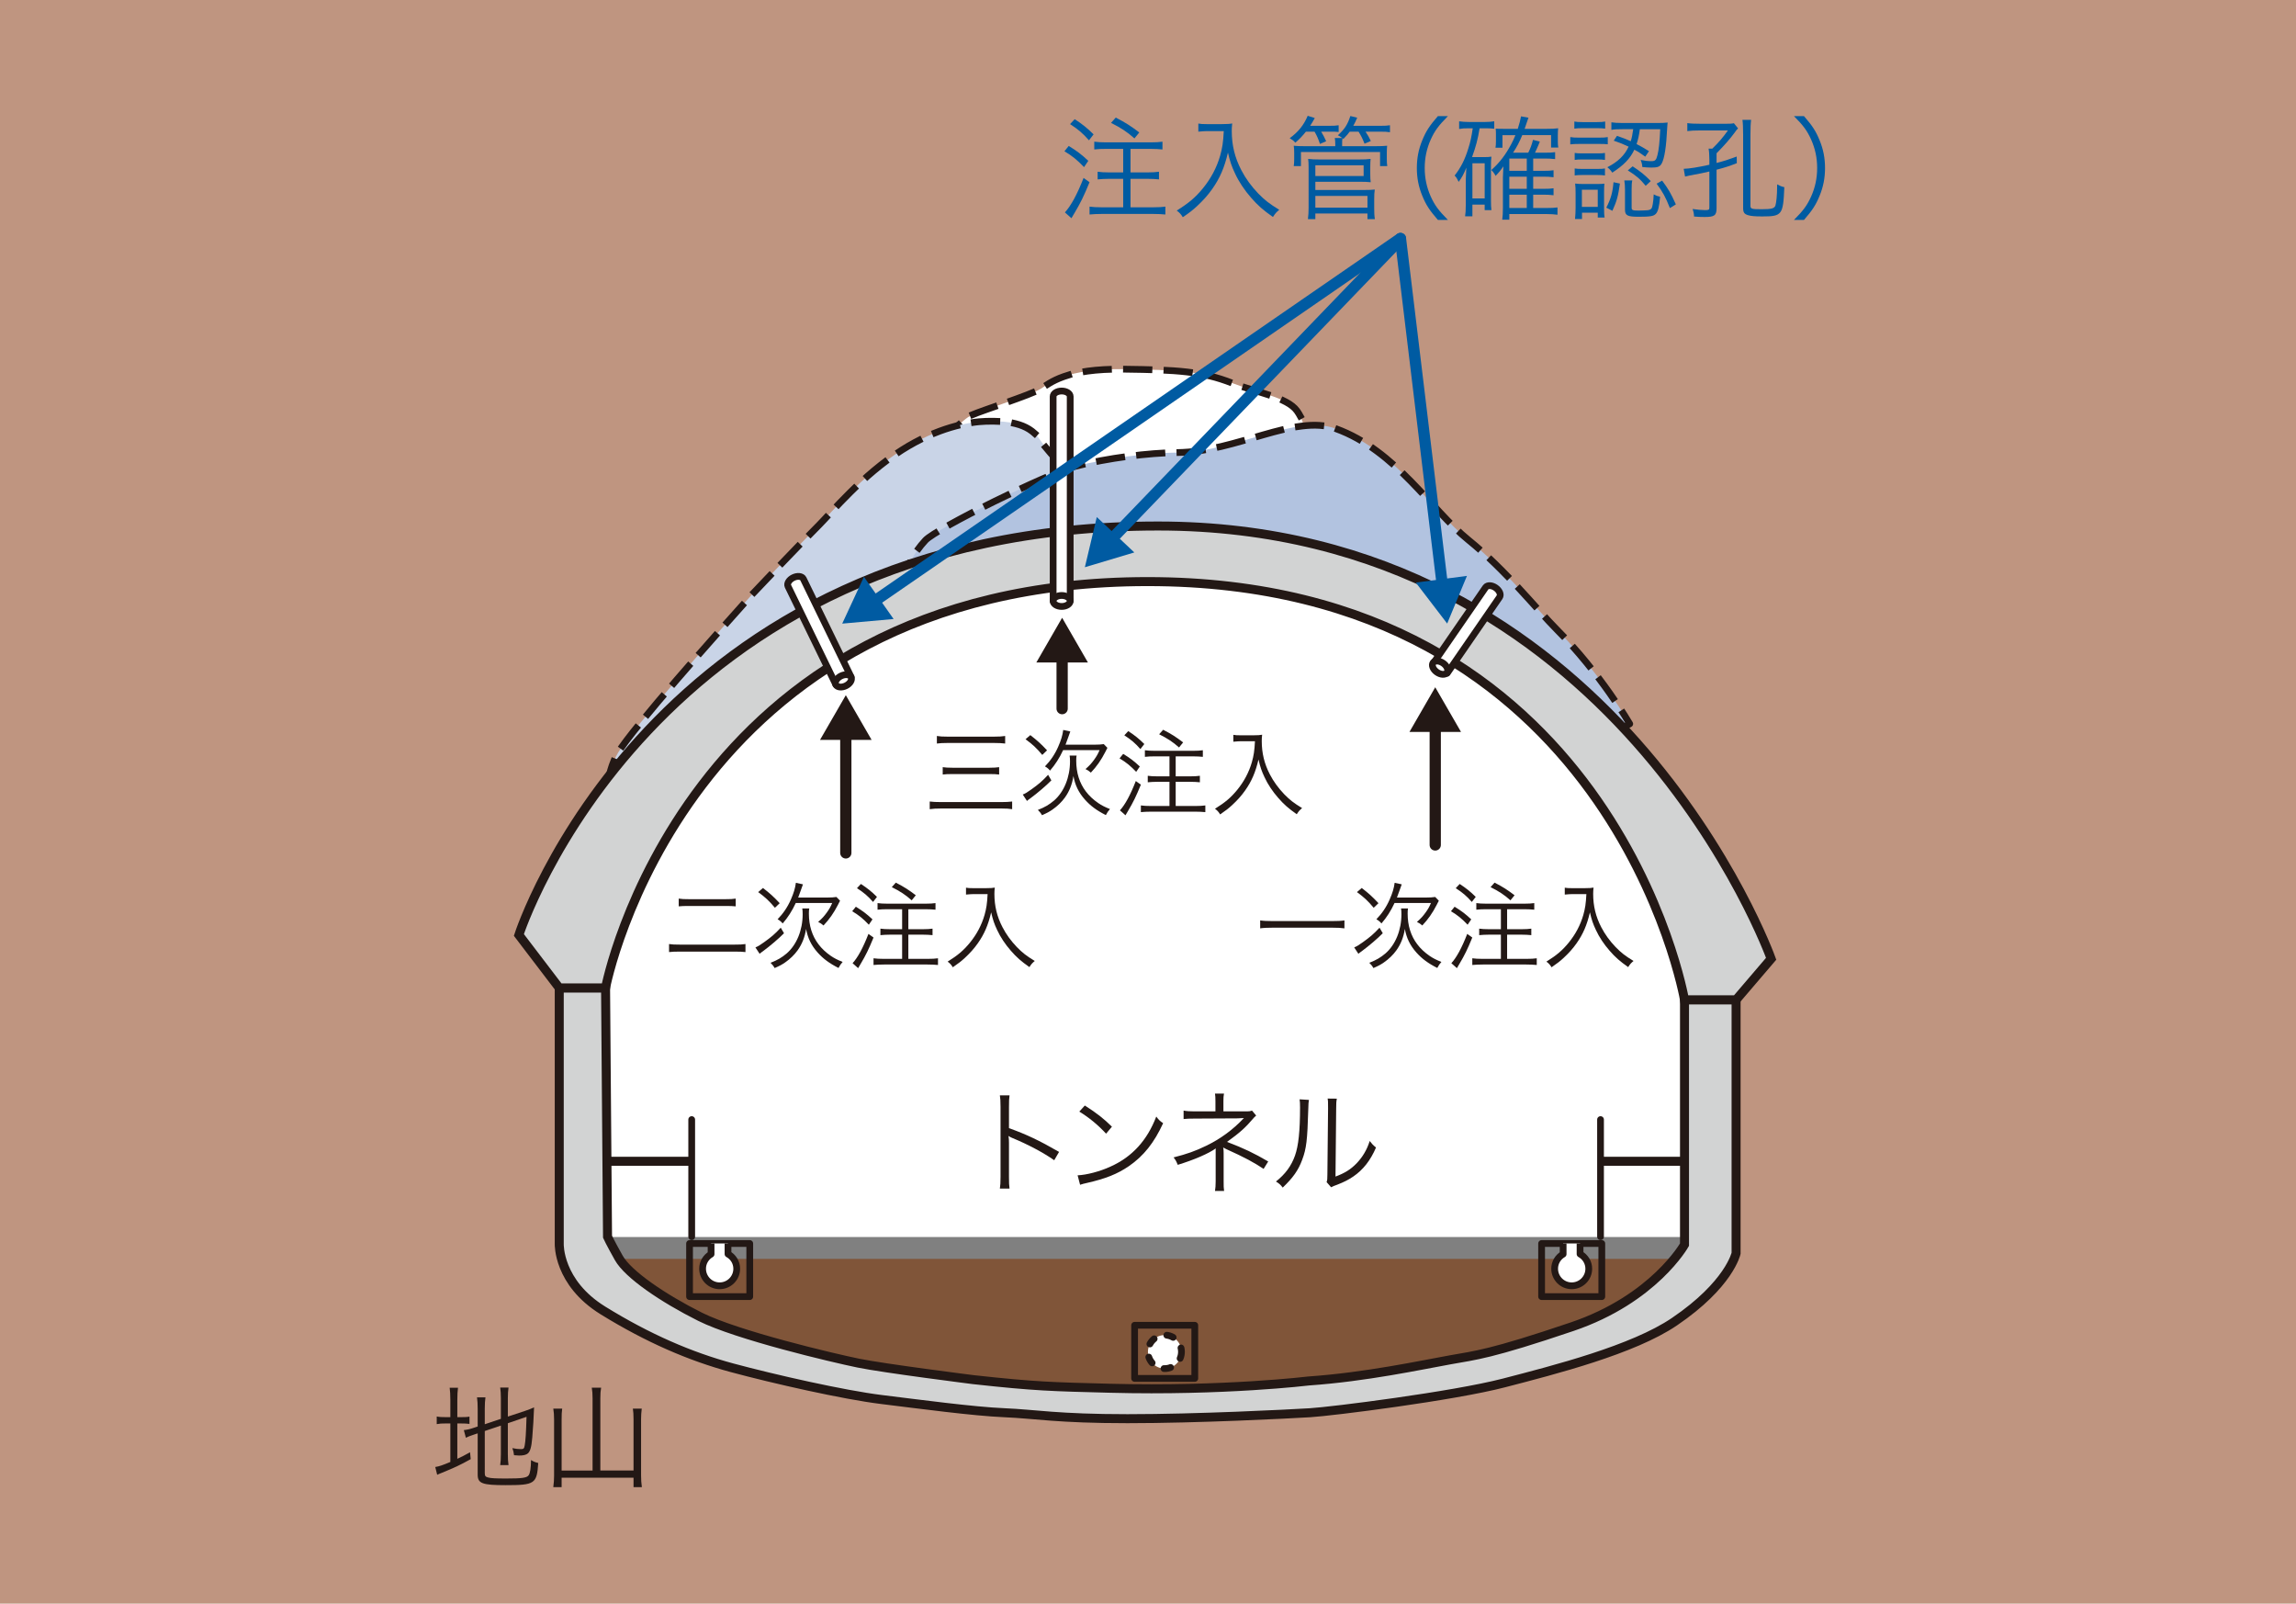 <?xml version="1.0" encoding="utf-8"?>
<!-- Generator: Adobe Illustrator 21.1.0, SVG Export Plug-In . SVG Version: 6.00 Build 0)  -->
<svg version="1.1" xmlns="http://www.w3.org/2000/svg" xmlns:xlink="http://www.w3.org/1999/xlink" x="0px" y="0px" width="570px"
	 height="398px" viewBox="0 0 570 398" style="enable-background:new 0 0 570 398;" xml:space="preserve">
<style type="text/css">
	.st0{clip-path:url(#SVGID_2_);}
	.st1{opacity:0.7;fill:#008CCF;}
	.st2{fill:#FFFFFF;}
	.st3{clip-path:url(#SVGID_4_);}
	.st4{opacity:0.7;fill:#E95377;}
	.st5{opacity:0.56;clip-path:url(#SVGID_6_);}
	.st6{fill:#454343;}
	.st7{clip-path:url(#SVGID_8_);}
	.st8{clip-path:url(#SVGID_10_);}
	.st9{clip-path:url(#SVGID_12_);}
	.st10{opacity:0.56;clip-path:url(#SVGID_14_);}
	.st11{clip-path:url(#SVGID_16_);}
	.st12{clip-path:url(#SVGID_18_);}
	.st13{clip-path:url(#SVGID_20_);}
	.st14{opacity:0.56;clip-path:url(#SVGID_22_);}
	.st15{clip-path:url(#SVGID_24_);}
	.st16{clip-path:url(#SVGID_26_);}
	.st17{clip-path:url(#SVGID_28_);}
	.st18{opacity:0.56;clip-path:url(#SVGID_30_);}
	.st19{clip-path:url(#SVGID_32_);}
	.st20{fill:#BF9580;}
	.st21{fill:#231815;}
	
		.st22{fill:#FFFFFF;stroke:#231815;stroke-width:1.397;stroke-linecap:square;stroke-linejoin:round;stroke-miterlimit:10;stroke-dasharray:4.655,3.724;}
	
		.st23{fill:#C9D4E7;stroke:#231815;stroke-width:1.397;stroke-linecap:square;stroke-linejoin:round;stroke-miterlimit:10;stroke-dasharray:4.655,3.724;}
	
		.st24{fill:#B2C3E0;stroke:#231815;stroke-width:1.397;stroke-linecap:square;stroke-linejoin:round;stroke-miterlimit:10;stroke-dasharray:4.655,3.724;}
	.st25{fill:#805539;}
	.st26{fill:#808080;}
	.st27{fill:#D2D3D3;stroke:#231815;stroke-width:1.862;stroke-miterlimit:10;}
	.st28{fill:none;stroke:#231815;stroke-width:1.397;stroke-linecap:round;stroke-linejoin:round;stroke-miterlimit:10;}
	.st29{fill:none;stroke:#231815;stroke-width:1.862;stroke-miterlimit:10;}
	.st30{fill:#FFFFFF;stroke:#231815;stroke-width:1.397;stroke-linejoin:round;stroke-miterlimit:10;}
	
		.st31{fill:#FFFFFF;stroke:#231815;stroke-width:1.397;stroke-linecap:round;stroke-linejoin:round;stroke-miterlimit:10;stroke-dasharray:1.397,2.793;}
	.st32{fill:#FFFFFF;stroke:#231815;stroke-width:1.397;stroke-linecap:round;stroke-linejoin:round;stroke-miterlimit:10;}
	.st33{fill:none;stroke:#231815;stroke-width:2.328;stroke-linecap:round;stroke-miterlimit:10;}
	.st34{fill:#005BA2;}
	.st35{fill:none;stroke:#005BA2;stroke-width:2.328;stroke-linecap:round;stroke-miterlimit:10;}
	.st36{clip-path:url(#SVGID_34_);}
	.st37{fill:#666666;}
	.st38{fill:none;stroke:#666666;stroke-miterlimit:10;}
	.st39{fill:#666666;stroke:#666666;stroke-width:0.714;stroke-miterlimit:10;}
	.st40{fill:#008945;}
	.st41{fill:#008F44;}
	.st42{fill:#008F44;stroke:#008F44;stroke-width:0.237;}
	.st43{fill:#FFFFFF;stroke:#008F44;stroke-width:0.237;}
	.st44{fill:#CCCCCC;}
	.st45{fill:#999999;}
	.st46{clip-path:url(#SVGID_36_);}
	.st47{clip-path:url(#SVGID_38_);}
	.st48{fill:#606060;}
	.st49{fill:none;stroke:#CCCCCC;stroke-miterlimit:10;}
	.st50{fill:none;stroke:#CCCCCC;stroke-width:3;stroke-miterlimit:10;}
	.st51{clip-path:url(#SVGID_40_);}
	.st52{clip-path:url(#SVGID_42_);}
	.st53{clip-path:url(#SVGID_44_);}
	.st54{clip-path:url(#SVGID_46_);}
	.st55{fill:#999999;stroke:#999999;stroke-miterlimit:10;}
	.st56{fill:none;stroke:#999999;}
	.st57{fill:none;stroke:#999999;stroke-miterlimit:10;}
	.st58{fill:#0F9142;}
	.st59{clip-path:url(#SVGID_60_);}
	.st60{clip-path:url(#SVGID_62_);}
	.st61{clip-path:url(#SVGID_64_);}
	.st62{clip-path:url(#SVGID_66_);}
	.st63{clip-path:url(#SVGID_68_);}
	.st64{clip-path:url(#SVGID_70_);}
	.st65{clip-path:url(#SVGID_72_);}
	.st66{clip-path:url(#SVGID_74_);}
	.st67{clip-path:url(#SVGID_76_);}
	.st68{clip-path:url(#SVGID_78_);}
	.st69{fill:#333333;}
	.st70{fill:#333333;stroke:#333333;stroke-width:0.279;stroke-miterlimit:10;}
	.st71{clip-path:url(#SVGID_80_);}
	.st72{clip-path:url(#SVGID_82_);}
	.st73{clip-path:url(#SVGID_84_);}
	.st74{clip-path:url(#SVGID_86_);}
	.st75{clip-path:url(#SVGID_88_);}
	.st76{clip-path:url(#SVGID_90_);}
	.st77{clip-path:url(#SVGID_92_);}
	.st78{fill:none;stroke:#999999;stroke-width:1.125;stroke-miterlimit:10;}
	.st79{fill:none;stroke:#999999;stroke-width:1.126;stroke-miterlimit:10;}
	.st80{fill:#DCDCDD;stroke:#231815;stroke-width:1.253;stroke-linecap:round;stroke-linejoin:round;stroke-miterlimit:10;}
	.st81{fill:#8BB0C3;}
	.st82{fill:#91491A;}
	.st83{fill:url(#SVGID_93_);stroke:#231815;stroke-width:1.253;stroke-linecap:round;stroke-linejoin:round;stroke-miterlimit:10;}
	.st84{fill:url(#SVGID_94_);stroke:#231815;stroke-width:1.253;stroke-linecap:round;stroke-linejoin:round;stroke-miterlimit:10;}
	.st85{fill:url(#SVGID_95_);stroke:#231815;stroke-width:1.253;stroke-linecap:round;stroke-linejoin:round;stroke-miterlimit:10;}
	.st86{fill:url(#SVGID_96_);stroke:#231815;stroke-width:1.253;stroke-linecap:round;stroke-linejoin:round;stroke-miterlimit:10;}
	.st87{fill:url(#SVGID_97_);stroke:#231815;stroke-width:1.253;stroke-linecap:round;stroke-linejoin:round;stroke-miterlimit:10;}
	.st88{fill:url(#SVGID_98_);stroke:#231815;stroke-width:1.253;stroke-linecap:round;stroke-linejoin:round;stroke-miterlimit:10;}
	.st89{fill:url(#SVGID_99_);stroke:#231815;stroke-width:1.253;stroke-linecap:round;stroke-linejoin:round;stroke-miterlimit:10;}
	
		.st90{fill:url(#SVGID_100_);stroke:#231815;stroke-width:1.253;stroke-linecap:round;stroke-linejoin:round;stroke-miterlimit:10;}
	
		.st91{fill:url(#SVGID_101_);stroke:#231815;stroke-width:1.253;stroke-linecap:round;stroke-linejoin:round;stroke-miterlimit:10;}
	
		.st92{fill:url(#SVGID_102_);stroke:#231815;stroke-width:1.253;stroke-linecap:round;stroke-linejoin:round;stroke-miterlimit:10;}
	
		.st93{fill:url(#SVGID_103_);stroke:#231815;stroke-width:1.253;stroke-linecap:round;stroke-linejoin:round;stroke-miterlimit:10;}
	
		.st94{fill:url(#SVGID_104_);stroke:#231815;stroke-width:1.253;stroke-linecap:round;stroke-linejoin:round;stroke-miterlimit:10;}
	.st95{fill:none;stroke:#DD3669;stroke-width:1.253;stroke-linecap:round;stroke-linejoin:round;stroke-miterlimit:10;}
	.st96{fill:#8C8C8D;stroke:#231815;stroke-width:1.253;stroke-linecap:round;stroke-linejoin:round;stroke-miterlimit:10;}
	
		.st97{fill:url(#SVGID_105_);stroke:#231815;stroke-width:1.253;stroke-linecap:round;stroke-linejoin:round;stroke-miterlimit:10;}
	
		.st98{fill:url(#SVGID_106_);stroke:#231815;stroke-width:1.253;stroke-linecap:round;stroke-linejoin:round;stroke-miterlimit:10;}
	
		.st99{fill:url(#SVGID_107_);stroke:#231815;stroke-width:1.253;stroke-linecap:round;stroke-linejoin:round;stroke-miterlimit:10;}
	
		.st100{fill:url(#SVGID_108_);stroke:#231815;stroke-width:1.253;stroke-linecap:round;stroke-linejoin:round;stroke-miterlimit:10;}
	.st101{fill:#D9D9D9;stroke:#231815;stroke-width:1.253;stroke-linecap:round;stroke-linejoin:round;stroke-miterlimit:10;}
	.st102{fill:#FFFFFF;stroke:#231815;stroke-width:0.627;stroke-linecap:round;stroke-linejoin:round;stroke-miterlimit:10;}
	.st103{fill:none;stroke:#231815;stroke-width:1.253;stroke-linecap:round;stroke-linejoin:round;stroke-miterlimit:10;}
	.st104{fill:#DCDCDD;stroke:#231815;stroke-width:1.253;stroke-linecap:round;stroke-miterlimit:10;}
	.st105{fill:#DCDCDD;stroke:#231815;stroke-width:1.53;stroke-linecap:round;stroke-linejoin:round;stroke-miterlimit:10;}
	
		.st106{fill:url(#SVGID_109_);stroke:#231815;stroke-width:1.53;stroke-linecap:round;stroke-linejoin:round;stroke-miterlimit:10;}
	
		.st107{fill:url(#SVGID_110_);stroke:#231815;stroke-width:1.53;stroke-linecap:round;stroke-linejoin:round;stroke-miterlimit:10;}
	
		.st108{fill:url(#SVGID_111_);stroke:#231815;stroke-width:1.53;stroke-linecap:round;stroke-linejoin:round;stroke-miterlimit:10;}
	
		.st109{fill:url(#SVGID_112_);stroke:#231815;stroke-width:1.53;stroke-linecap:round;stroke-linejoin:round;stroke-miterlimit:10;}
	
		.st110{fill:url(#SVGID_113_);stroke:#231815;stroke-width:1.53;stroke-linecap:round;stroke-linejoin:round;stroke-miterlimit:10;}
	
		.st111{fill:url(#SVGID_114_);stroke:#231815;stroke-width:1.53;stroke-linecap:round;stroke-linejoin:round;stroke-miterlimit:10;}
	
		.st112{fill:url(#SVGID_115_);stroke:#231815;stroke-width:1.53;stroke-linecap:round;stroke-linejoin:round;stroke-miterlimit:10;}
	
		.st113{fill:url(#SVGID_116_);stroke:#231815;stroke-width:1.53;stroke-linecap:round;stroke-linejoin:round;stroke-miterlimit:10;}
	
		.st114{fill:url(#SVGID_117_);stroke:#231815;stroke-width:1.53;stroke-linecap:round;stroke-linejoin:round;stroke-miterlimit:10;}
	
		.st115{fill:url(#SVGID_118_);stroke:#231815;stroke-width:1.53;stroke-linecap:round;stroke-linejoin:round;stroke-miterlimit:10;}
	
		.st116{fill:url(#SVGID_119_);stroke:#231815;stroke-width:1.53;stroke-linecap:round;stroke-linejoin:round;stroke-miterlimit:10;}
	
		.st117{fill:url(#SVGID_120_);stroke:#231815;stroke-width:1.53;stroke-linecap:round;stroke-linejoin:round;stroke-miterlimit:10;}
	.st118{fill:none;stroke:#DD3669;stroke-width:1.53;stroke-linecap:round;stroke-linejoin:round;stroke-miterlimit:10;}
	.st119{fill:#8C8C8D;stroke:#231815;stroke-width:1.53;stroke-linecap:round;stroke-linejoin:round;stroke-miterlimit:10;}
	
		.st120{fill:url(#SVGID_121_);stroke:#231815;stroke-width:1.53;stroke-linecap:round;stroke-linejoin:round;stroke-miterlimit:10;}
	
		.st121{fill:url(#SVGID_122_);stroke:#231815;stroke-width:1.53;stroke-linecap:round;stroke-linejoin:round;stroke-miterlimit:10;}
	
		.st122{fill:url(#SVGID_123_);stroke:#231815;stroke-width:1.53;stroke-linecap:round;stroke-linejoin:round;stroke-miterlimit:10;}
	
		.st123{fill:url(#SVGID_124_);stroke:#231815;stroke-width:1.53;stroke-linecap:round;stroke-linejoin:round;stroke-miterlimit:10;}
	.st124{fill:#D9D9D9;stroke:#231815;stroke-width:1.53;stroke-linecap:round;stroke-linejoin:round;stroke-miterlimit:10;}
	.st125{fill:#FFFFFF;stroke:#231815;stroke-width:0.765;stroke-linecap:round;stroke-linejoin:round;stroke-miterlimit:10;}
	.st126{fill:none;stroke:#231815;stroke-width:1.53;stroke-linecap:round;stroke-linejoin:round;stroke-miterlimit:10;}
	.st127{fill:#DCDCDD;stroke:#231815;stroke-width:1.53;stroke-linecap:round;stroke-miterlimit:10;}
	.st128{fill:#87BB47;}
	.st129{fill:#5B9A4D;}
	.st130{fill:url(#SVGID_125_);}
	.st131{fill:none;stroke:#0068AD;stroke-width:2.153;}
	.st132{fill:#0068AD;}
	.st133{fill:none;stroke:#DF5377;stroke-width:2.153;}
	.st134{fill:#DF5377;}
	.st135{fill:none;stroke:#231815;stroke-width:2.153;}
	.st136{fill:#231815;stroke:#231815;stroke-width:2.153;}
	.st137{fill:none;stroke:#EDA617;stroke-width:2.153;}
	.st138{fill:#6EB037;}
	.st139{fill:none;stroke:#0068AD;stroke-width:0.942;}
	.st140{fill:#DD7180;}
	.st141{fill:#848793;}
	.st142{fill:#DE8100;}
	.st143{fill:#C24A82;}
	.st144{fill:#0091C4;}
	.st145{fill:#5DA132;}
	.st146{fill:#E1709D;}
	.st147{fill:#E16D9B;}
	.st148{fill:#EAAAC6;}
	.st149{fill:none;stroke:#EDA617;stroke-width:1.884;}
	.st150{opacity:0.8;}
	.st151{fill:none;stroke:#EDA617;stroke-width:2.153;stroke-linecap:round;stroke-linejoin:round;}
	.st152{fill:none;stroke:#EDA617;stroke-width:2.153;stroke-linecap:round;stroke-linejoin:round;stroke-dasharray:0,5.23;}
	.st153{fill:none;stroke:#EDA617;stroke-width:2.153;stroke-linecap:round;stroke-linejoin:round;stroke-dasharray:0,4.886;}
	.st154{fill:none;stroke:#EDA617;stroke-width:2.153;stroke-linecap:round;stroke-linejoin:round;stroke-dasharray:0,4.852;}
	.st155{fill:#EDA617;}
	.st156{fill:none;stroke:#231815;stroke-width:2.691;}
	.st157{fill:none;stroke:#0068AD;stroke-width:2.691;}
	.st158{fill:none;stroke:#DF5377;stroke-width:2.691;}
	.st159{fill:#B3CAD6;}
	.st160{fill:none;stroke:#231815;stroke-width:0.323;stroke-linecap:round;stroke-linejoin:round;stroke-miterlimit:10;}
	.st161{fill:none;}
	.st162{fill:#699AC9;}
	.st163{fill:none;stroke:#231815;stroke-width:0.404;stroke-linecap:round;stroke-linejoin:round;}
	.st164{fill:none;stroke:#231815;stroke-width:0.269;stroke-linecap:round;stroke-linejoin:round;stroke-miterlimit:10;}
	.st165{fill:none;stroke:#040000;stroke-width:0.269;stroke-linecap:round;stroke-linejoin:round;stroke-miterlimit:10;}
	.st166{fill:#B3CAD6;stroke:#231815;stroke-width:0.269;stroke-miterlimit:10;}
	.st167{fill:none;stroke:#000000;stroke-width:0.269;stroke-linecap:round;stroke-linejoin:round;stroke-miterlimit:10;}
	.st168{fill:url(#SVGID_126_);}
	.st169{fill:none;stroke:#0068AD;stroke-width:2.607;}
	.st170{fill:none;stroke:#DF5377;stroke-width:2.607;}
	.st171{fill:none;stroke:#231815;stroke-width:2.607;}
	.st172{fill:#231815;stroke:#231815;stroke-width:2.607;}
	.st173{fill:none;stroke:#EDA617;stroke-width:2.607;}
	.st174{fill:none;stroke:#0068AD;stroke-width:1.14;}
	.st175{fill:none;stroke:#EDA617;stroke-width:2.281;}
	.st176{fill:none;stroke:#EDA617;stroke-width:2.607;stroke-linecap:round;stroke-linejoin:round;}
	.st177{fill:none;stroke:#EDA617;stroke-width:2.607;stroke-linecap:round;stroke-linejoin:round;stroke-dasharray:0,6.332;}
	.st178{fill:none;stroke:#EDA617;stroke-width:2.607;stroke-linecap:round;stroke-linejoin:round;stroke-dasharray:0,5.915;}
	.st179{fill:none;stroke:#EDA617;stroke-width:2.607;stroke-linecap:round;stroke-linejoin:round;stroke-dasharray:0,5.874;}
	.st180{fill:none;stroke:#231815;stroke-width:3.258;}
	.st181{fill:none;stroke:#0068AD;stroke-width:3.258;}
	.st182{fill:none;stroke:#DF5377;stroke-width:3.258;}
	.st183{fill:none;stroke:#231815;stroke-width:0.391;stroke-linecap:round;stroke-linejoin:round;stroke-miterlimit:10;}
	.st184{fill:none;stroke:#231815;stroke-width:0.489;stroke-linecap:round;stroke-linejoin:round;}
	.st185{fill:none;stroke:#231815;stroke-width:0.326;stroke-linecap:round;stroke-linejoin:round;stroke-miterlimit:10;}
	.st186{fill:none;stroke:#040000;stroke-width:0.326;stroke-linecap:round;stroke-linejoin:round;stroke-miterlimit:10;}
	.st187{fill:#B3CAD6;stroke:#231815;stroke-width:0.326;stroke-miterlimit:10;}
	.st188{fill:none;stroke:#000000;stroke-width:0.326;stroke-linecap:round;stroke-linejoin:round;stroke-miterlimit:10;}
	.st189{clip-path:url(#SVGID_128_);}
	.st190{clip-path:url(#SVGID_130_);}
	.st191{clip-path:url(#SVGID_132_);}
	.st192{clip-path:url(#SVGID_134_);}
	.st193{clip-path:url(#SVGID_136_);}
	.st194{clip-path:url(#SVGID_138_);}
	.st195{clip-path:url(#SVGID_140_);}
	.st196{clip-path:url(#SVGID_142_);}
	.st197{clip-path:url(#SVGID_144_);}
	.st198{clip-path:url(#SVGID_146_);}
	.st199{clip-path:url(#SVGID_148_);}
	.st200{clip-path:url(#SVGID_150_);}
	
		.st201{fill:#FFFFFF;stroke:#231815;stroke-width:1.676;stroke-linecap:square;stroke-linejoin:round;stroke-miterlimit:10;stroke-dasharray:5.586,4.469;}
	
		.st202{fill:#C9D4E7;stroke:#231815;stroke-width:1.676;stroke-linecap:square;stroke-linejoin:round;stroke-miterlimit:10;stroke-dasharray:5.586,4.469;}
	
		.st203{fill:#B2C3E0;stroke:#231815;stroke-width:1.676;stroke-linecap:square;stroke-linejoin:round;stroke-miterlimit:10;stroke-dasharray:5.586,4.469;}
	.st204{fill:#D2D3D3;stroke:#231815;stroke-width:2.235;stroke-miterlimit:10;}
	.st205{fill:none;stroke:#231815;stroke-width:1.676;stroke-linecap:round;stroke-linejoin:round;stroke-miterlimit:10;}
	.st206{fill:none;stroke:#231815;stroke-width:2.235;stroke-miterlimit:10;}
	.st207{fill:#FFFFFF;stroke:#231815;stroke-width:1.676;stroke-linejoin:round;stroke-miterlimit:10;}
	
		.st208{fill:#FFFFFF;stroke:#231815;stroke-width:1.676;stroke-linecap:round;stroke-linejoin:round;stroke-miterlimit:10;stroke-dasharray:1.676,3.352;}
	.st209{fill:#FFFFFF;stroke:#231815;stroke-width:1.676;stroke-linecap:round;stroke-linejoin:round;stroke-miterlimit:10;}
	.st210{fill:none;stroke:#231815;stroke-width:2.793;stroke-linecap:round;stroke-miterlimit:10;}
	.st211{fill:none;stroke:#005BA2;stroke-width:2.793;stroke-linecap:round;stroke-miterlimit:10;}
	.st212{display:none;}
	.st213{display:inline;}
	.st214{clip-path:url(#SVGID_156_);}
	.st215{display:inline;fill:url(#SVGID_163_);}
	.st216{fill:#008F44;stroke:#008F44;stroke-width:0.307;}
	.st217{fill:#FFFFFF;stroke:#008F44;stroke-width:0.307;}
	.st218{display:inline;fill:#666666;}
	.st219{display:inline;fill:#0F9142;}
	.st220{display:inline;fill:none;stroke:#000000;stroke-width:0.25;stroke-miterlimit:10;}
	.st221{display:inline;fill:none;stroke:#000000;stroke-width:0.462;stroke-miterlimit:10;}
</style>
<g id="レイヤー_1">
	<g>
		<rect class="st20" width="570" height="398.4"/>
		<g>
			<path class="st21" d="M111.802,347.526c0-1.313-0.056-2.291-0.167-3.102h2.067c-0.112,0.895-0.167,1.732-0.167,3.13v4.162h0.782
				c1.173,0,1.705-0.027,2.235-0.14v1.816c-0.699-0.084-1.285-0.112-2.263-0.112h-0.754v8.773c1.201-0.559,1.704-0.811,3.157-1.621
				l0.167,1.705c-2.71,1.509-4.051,2.123-7.208,3.408c-0.391,0.14-0.811,0.335-1.118,0.475l-0.475-1.928
				c1.006-0.167,1.732-0.419,3.744-1.257v-9.556h-1.034c-1.173,0-1.62,0.028-2.347,0.168v-1.899c0.643,0.14,1.201,0.167,2.347,0.167
				h1.034V347.526z M120.351,365.631c0,0.67,0.168,0.894,0.838,1.062c0.67,0.195,1.928,0.251,4.498,0.251
				c3.939,0,5.113-0.167,5.56-0.81c0.363-0.503,0.559-1.788,0.586-3.771c0.643,0.391,0.978,0.53,1.788,0.726
				c-0.335,5.169-0.838,5.504-8.102,5.504c-5.783,0-6.929-0.419-6.929-2.598V355.74l-0.615,0.195
				c-1.564,0.531-1.676,0.587-2.319,0.895l-0.503-1.9c0.782-0.083,1.537-0.251,2.431-0.559l1.006-0.335v-4.387
				c0-1.173-0.056-2.039-0.168-2.85h2.096c-0.112,0.838-0.168,1.648-0.168,2.766v3.912l3.996-1.342v-5.168
				c0-1.09-0.056-1.761-0.168-2.599h2.068c-0.112,0.811-0.168,1.62-0.168,2.626v4.582l4.303-1.425
				c0.866-0.279,1.453-0.53,2.207-0.866c-0.112,2.794-0.223,4.75-0.447,7.488c-0.196,2.486-0.559,3.659-1.285,4.079
				c-0.503,0.279-1.034,0.391-2.012,0.391c-0.251,0-0.587-0.027-1.229-0.084c-0.083-0.727-0.195-1.173-0.419-1.76
				c0.754,0.168,1.481,0.251,2.151,0.251c0.643,0,0.782-0.14,0.922-0.949c0.196-1.034,0.335-3.102,0.447-7.068l-4.638,1.592v7.711
				c0,1.118,0.056,1.872,0.168,2.683h-2.068c0.112-0.782,0.168-1.564,0.168-2.71v-7.097l-3.996,1.341V365.631z"/>
			<path class="st21" d="M147.11,346.995c0-1.062-0.056-1.76-0.196-2.598h2.319c-0.14,0.81-0.195,1.509-0.195,2.598v17.965h8.242
				v-12.768c0-1.174-0.056-1.788-0.167-2.599h2.207c-0.112,0.95-0.167,1.704-0.167,2.626v13.914c0,1.117,0.056,1.955,0.196,2.961
				h-2.068v-2.347h-17.853v2.347h-2.068c0.14-1.173,0.196-1.815,0.196-2.821v-13.941c0-1.062-0.056-1.928-0.196-2.738h2.208
				c-0.112,0.782-0.14,1.564-0.14,2.71v12.656h7.683V346.995z"/>
		</g>
		<g>
			<g>
				<path class="st201" d="M234.126,109.527c0,0,4.604-5.42,7.229-6.57c2.625-1.151,14.453-4.927,16.917-6.405
					c2.463-1.478,6.101-5.115,20.854-4.927c13.025,0.166,19.215,0.493,26.771,3.449c5.824,2.279,13.641,3.464,16.093,6.898
					c2.452,3.433,2.298,7.059,0,11.659c-2.298,4.6-18.718,10.019-27.918,10.512c-9.199,0.493-33.337,2.964-39.581,1.478
					c-6.243-1.486-9.688-1.313-12.81-5.747C238.56,115.439,234.126,109.527,234.126,109.527z"/>
				<path class="st202" d="M152.567,199.527c0,0,17.279-19.838,32.179-30.581c14.9-10.743,56.313-25.012,67.933-30.077
					c11.621-5.065,15.497-18.772,15.497-18.772s-7.217-6.821-10.069-11.063c-2.852-4.242-8.541-4.6-13.303-4.473
					c-4.327,0.115-12.175,1.601-20.858,7.102c-9.854,6.239-17.721,15.751-20.527,18.557c-6.243,6.243-16.751,17.36-16.751,17.36
					c-8.868,9.869-29.538,33.091-33.172,39.138c-3.453,5.747-2.821,12.81-2.821,12.81H152.567z"/>
				<path class="st203" d="M225.269,145.347c0,0-1.651-4.615,4.469-11.247c2.718-2.945,30.385-16.598,37.071-18.333
					c8.214-2.132,18.395-3.372,25.458-3.449c14.781-0.162,29.176-9.627,39.373-5.928c14.984,5.435,23.656,20.154,32.887,27.606
					c9.23,7.452,17.063,17.325,21.936,22.221c10.908,10.955,18.133,23.433,18.133,23.433s-21.601,12.552-29.55,11.659
					c-7.948-0.893-55.323-23.483-68.434-27.086c-13.11-3.603-50.955,1.759-63.468-2.71c-12.513-4.469-16.343-12.475-16.343-12.475
					L225.269,145.347z"/>
				<path class="st2" d="M422.329,224.158l-25.62-38.43l-43.357-36.459l-41.386-8.868l-65.624,0.508L193.999,164.1l-32.795,33.453
					l-15.766,29.561v54.196l0.985,34.488l51.239,23.649l61.093,6.898l84.742-1.971l56.166-14.781c0,0,17.414-14.126,21.355-17.163
					S422.329,224.158,422.329,224.158z"/>
				<path class="st25" d="M145.854,309.392h279.107c0,0-12.81,39.169-137.46,39.169S145.854,309.392,145.854,309.392z"/>
				<rect x="148.564" y="307.01" class="st26" width="272.456" height="5.42"/>
				<path class="st204" d="M150.335,245.182h-11.497v63.557c0,0-0.319,9.596,10.847,16.494c11.166,6.898,21.67,11.428,32.017,14.219
					s27.752,6.736,37.114,7.883c9.361,1.147,22.829,2.956,30.547,3.283c7.717,0.327,13.137,1.478,30.547,1.478
					c17.409,0,39.908-1.151,45.327-1.478c5.42-0.327,35.47-4.107,48.118-7.39c12.648-3.283,32.059-8.233,42.317-15.189
					c13.687-9.28,15.327-16.998,15.327-16.998v-62.902h-12.806v60.766c0,0-7.54,13.464-27.906,20.362
					c-20.366,6.898-23.98,7.09-30.197,8.21c-7.475,1.347-21.058,4.273-35.181,5.258c0,0-21.027,2.544-49.269,1.809
					c-14.607-0.381-18.422-0.431-33.995-2.136c0,0-22.171-2.794-28.576-4.107c-6.405-1.313-30.05-6.894-39.249-11.493
					c-9.199-4.6-17.898-10.516-20.2-14.619c-2.301-4.103-2.794-5.254-2.794-5.254L150.335,245.182z"/>
				<line class="st205" x1="171.72" y1="277.861" x2="171.72" y2="306.929"/>
				<line class="st205" x1="397.344" y1="277.861" x2="397.344" y2="306.929"/>
				<line class="st206" x1="171.72" y1="288.211" x2="150.674" y2="288.211"/>
				<line class="st206" x1="418.391" y1="288.211" x2="397.344" y2="288.211"/>
				<g>
					<rect x="171.189" y="308.619" class="st205" width="14.943" height="13.18"/>
					<path class="st207" d="M176.532,308.599v2.656c-1.258,0.727-2.109,2.063-2.106,3.622c0,2.34,1.898,4.238,4.234,4.238
						c2.336,0,4.238-1.897,4.238-4.238c0-1.578-0.87-2.929-2.163-3.645v-2.633"/>
				</g>
				<g>
					<rect x="382.717" y="308.619" class="st205" width="14.943" height="13.18"/>
					<path class="st207" d="M388.06,308.599v2.656c-1.258,0.727-2.109,2.063-2.106,3.622c0,2.34,1.898,4.238,4.234,4.238
						c2.337,0,4.238-1.897,4.238-4.238c0-1.578-0.87-2.929-2.163-3.645v-2.633"/>
				</g>
				<g>
					<g>
						<rect x="281.674" y="328.915" class="st205" width="14.942" height="13.18"/>
					</g>
					<path class="st208" d="M293.307,335.505c0,2.294-1.867,4.157-4.161,4.157c-2.29,0-4.157-1.863-4.157-4.157
						c0-2.302,1.867-4.157,4.157-4.157C291.439,331.348,293.307,333.203,293.307,335.505z"/>
				</g>
				<path class="st204" d="M150.335,245.182c0,0,19.207-100.839,134.581-100.839c115.373,0,133.275,103.795,133.275,103.795h12.806
					l8.706-10.185c0,0-38.43-107.406-152.186-107.406c-126.128,0-158.699,101.494-158.699,101.494l10.019,13.141H150.335z"/>
				<g>
					<path class="st209" d="M263.568,97.044c-1.166,0-2.117,0.608-2.117,1.359v50.747h4.234V98.403
						C265.685,97.652,264.738,97.044,263.568,97.044z"/>
					<ellipse class="st209" cx="263.568" cy="149.15" rx="2.117" ry="1.363"/>
				</g>
				<g>
					<path class="st209" d="M196.936,143.361c-1.051,0.512-1.636,1.474-1.309,2.152l11.863,24.361l3.807-1.855l-11.863-24.361
						C199.107,142.984,197.987,142.853,196.936,143.361z"/>
					
						<ellipse transform="matrix(0.899 -0.438 0.438 0.899 -52.852 108.814)" class="st209" cx="209.395" cy="168.947" rx="2.117" ry="1.363"/>
				</g>
				<g>
					<path class="st209" d="M371.32,145.882c-0.947-0.67-2.074-0.716-2.506-0.1l-13.01,18.872l3.468,2.433l13.002-18.872
						C372.706,147.599,372.283,146.555,371.32,145.882z"/>
					
						<ellipse transform="matrix(0.574 -0.819 0.819 0.574 16.425 363.327)" class="st209" cx="357.539" cy="165.871" rx="1.362" ry="2.118"/>
				</g>
			</g>
			<g>
				<path class="st21" d="M248.225,294.993c0.112-0.755,0.167-1.425,0.167-2.934v-17.351c0-1.48-0.056-2.15-0.167-2.85h2.403
					c-0.112,0.727-0.14,1.313-0.14,2.906v5.225c4.303,1.536,7.544,3.073,12.433,5.895l-1.202,2.067
					c-2.626-1.844-6.481-3.911-10.421-5.531c-0.419-0.168-0.615-0.279-0.866-0.476l-0.056,0.028c0.083,0.559,0.111,0.95,0.111,1.648
					v8.409c0,1.564,0.028,2.18,0.14,2.962H248.225z"/>
				<path class="st21" d="M267.525,291.696c2.179-0.084,5.532-0.95,8.13-2.151c5.392-2.402,9.136-6.51,11.399-12.433
					c0.643,0.866,0.922,1.117,1.704,1.648c-2.235,4.861-4.833,8.13-8.521,10.673c-2.877,1.955-5.755,3.101-10.421,4.162
					c-0.754,0.168-0.978,0.224-1.676,0.447L267.525,291.696z M269.313,274.374c2.989,1.9,4.722,3.269,6.733,5.253l-1.453,1.732
					c-2.012-2.18-4.219-3.996-6.649-5.477L269.313,274.374z"/>
				<path class="st21" d="M301.631,295.58c0.112-0.671,0.168-1.397,0.168-2.375v-7.041c0-0.083,0-0.224,0-0.363
					c0-0.279,0-0.279,0-0.475c0-0.14,0-0.168,0.028-0.308c-1.788,1.285-5.42,2.85-9.443,4.079c-0.363-0.894-0.503-1.173-1.034-1.844
					c3.38-0.866,5.364-1.564,8.074-2.878c3.576-1.731,6.677-3.995,9.388-6.9c-0.727,0.056-1.174,0.084-1.593,0.084l-10.672,0.056
					c-1.257,0-1.928,0.027-2.71,0.111v-2.095c0.727,0.14,1.537,0.195,2.71,0.195h5.196v-2.515c0-0.922-0.028-1.341-0.112-1.899
					h2.235c-0.112,0.586-0.14,1.006-0.14,1.844v2.57h5.867c0.586,0,0.866-0.056,1.229-0.195l1.034,1.229
					c-0.419,0.363-0.475,0.42-0.754,0.755c-1.872,2.207-3.325,3.521-6.482,5.783c4.303,1.648,6.677,2.794,10.226,4.861l-1.146,1.844
					c-2.319-1.564-4.75-2.878-9.22-4.889c-0.14-0.057-0.419-0.196-0.811-0.42c0.084,0.42,0.112,0.755,0.112,1.426v6.929
					c0,1.229,0,1.676,0.112,2.431H301.631z"/>
				<path class="st21" d="M324.954,272.978c-0.112,0.698-0.112,0.698-0.167,2.402c-0.224,7.571-0.447,9.639-1.509,12.461
					c-0.95,2.599-2.291,4.47-4.833,6.9c-0.559-0.726-0.838-0.978-1.676-1.508c2.291-1.816,3.8-3.828,4.722-6.427
					c0.866-2.431,1.257-6.091,1.257-11.985c0-1.006-0.028-1.341-0.112-1.983L324.954,272.978z M331.883,272.67
					c-0.14,0.671-0.167,1.174-0.167,2.459l-0.167,16.875c2.319-0.866,3.744-1.761,5.196-3.241c1.537-1.593,2.626-3.437,3.297-5.588
					c0.587,0.755,0.81,1.006,1.564,1.62c-1.369,3.214-3.213,5.532-5.616,7.181c-1.229,0.838-2.347,1.397-3.995,2.04
					c-0.503,0.195-0.503,0.195-0.894,0.335c-0.335,0.14-0.391,0.168-0.643,0.308l-1.118-1.285c0.168-0.476,0.196-0.699,0.196-1.9
					l0.167-16.344c0-1.816,0-1.816-0.112-2.487L331.883,272.67z"/>
			</g>
			<g>
				<path class="st21" d="M251.274,200.823c-0.76-0.119-1.448-0.167-2.754-0.167h-14.815c-1.258,0-2.065,0.048-2.896,0.167v-1.899
					c0.807,0.095,1.591,0.142,2.873,0.142h14.815c1.234,0,1.971-0.047,2.778-0.142V200.823z M232.588,182.66
					c0.712,0.118,1.424,0.166,2.73,0.166h11.373c1.33,0,2.089-0.048,2.849-0.166v1.875c-0.807-0.095-1.567-0.143-2.849-0.143
					h-11.373c-1.258,0-1.971,0.048-2.73,0.143V182.66z M234.037,190.399c0.617,0.096,1.33,0.143,2.469,0.143h9.07
					c1.14,0,1.804-0.047,2.469-0.143v1.828c-0.736-0.095-1.354-0.118-2.469-0.118h-9.046c-1.164,0-1.828,0.023-2.493,0.118V190.399z
					"/>
				<path class="st21" d="M261.008,193.677c-1.306,1.329-3.395,3.109-5.223,4.463c-0.451,0.309-0.618,0.451-0.831,0.642
					l-1.045-1.591c0.618-0.237,1.116-0.546,2.113-1.259c1.828-1.306,2.707-2.042,4.179-3.633L261.008,193.677z M255.785,182.446
					c1.757,1.354,2.683,2.208,4.155,3.774l-1.187,1.14c-1.472-1.757-2.375-2.588-4.155-3.894L255.785,182.446z M267.276,187.527
					c-0.071,0.332-0.095,0.617-0.095,1.258c0,3.016,0.807,5.556,2.398,7.646c0.783,1.045,1.852,2.042,3.062,2.873
					c0.926,0.617,1.567,0.949,2.92,1.495c-0.427,0.476-0.712,0.879-1.021,1.496c-2.255-1.14-3.799-2.279-5.176-3.822
					c-1.591-1.781-2.469-3.609-2.873-5.864c-0.332,2.089-1.021,3.799-2.113,5.318c-0.784,1.092-1.852,2.137-3.086,2.991
					c-0.784,0.546-1.354,0.854-2.612,1.4c-0.285-0.522-0.617-0.926-1.021-1.306c1.733-0.665,2.802-1.306,4.013-2.326
					c2.469-2.138,3.965-5.77,3.965-9.711c0-0.688-0.024-0.997-0.095-1.448H267.276z M271.645,184.82
					c1.116,0,1.733-0.048,2.375-0.143l0.902,0.926c-0.142,0.262-0.142,0.262-0.546,1.068c-0.997,1.947-2.137,3.586-3.562,5.081
					c-0.475-0.427-0.76-0.594-1.33-0.878c1.021-0.902,1.472-1.401,2.161-2.351c0.594-0.831,0.878-1.306,1.33-2.351h-9.046
					c-0.902,1.946-1.971,3.608-3.253,5.081c-0.356-0.428-0.641-0.688-1.258-1.045c1.354-1.377,2.493-3.039,3.3-4.915
					c0.712-1.614,1.068-2.825,1.235-4.131l1.757,0.38c-0.143,0.356-0.237,0.641-0.475,1.329c-0.309,0.855-0.475,1.354-0.712,1.947
					H271.645z"/>
				<path class="st21" d="M278.838,187.1c1.71,1.045,2.659,1.757,4.131,3.134l-0.902,1.33c-1.472-1.544-2.47-2.351-4.131-3.348
					L278.838,187.1z M283.23,194.745c-1.211,2.943-1.875,4.32-3.205,6.553l-0.617,1.045l-1.377-1.235
					c1.258-1.353,2.588-3.774,3.941-7.265L283.23,194.745z M280.097,181.449c1.638,1.068,2.611,1.852,3.989,3.205l-0.974,1.258
					c-1.33-1.52-2.279-2.303-3.989-3.419L280.097,181.449z M286.721,187.717c-0.974,0-1.662,0.023-2.493,0.119v-1.639
					c0.688,0.095,1.425,0.143,2.493,0.143h9.426c1.068,0,1.852-0.048,2.469-0.143v1.639c-0.688-0.071-1.543-0.119-2.469-0.119
					h-4.273v4.962h3.561c0.998,0,1.829-0.047,2.446-0.142v1.614c-0.688-0.071-1.567-0.119-2.446-0.119h-3.561v6.007h4.749
					c1.092,0,2.018-0.047,2.611-0.143v1.662c-0.688-0.071-1.638-0.118-2.611-0.118h-10.779c-1.021,0-1.875,0.047-2.612,0.118v-1.662
					c0.641,0.096,1.496,0.143,2.588,0.143h4.511v-6.007h-2.92c-0.878,0-1.757,0.048-2.469,0.119v-1.614
					c0.617,0.095,1.448,0.142,2.446,0.142h2.944v-4.962H286.721z M288.763,181.116c2.161,1.116,3.134,1.757,4.962,3.135
					l-1.021,1.258c-1.543-1.377-2.85-2.231-4.938-3.276L288.763,181.116z"/>
				<path class="st21" d="M307.993,183.966c-0.451,0-1.021,0.047-1.805,0.118v-1.709c0.475,0.095,0.95,0.118,1.805,0.118h3.134
					c1.14,0,1.733-0.047,2.208-0.143c-0.071,0.594-0.095,1.045-0.095,1.567c0,2.991,0.641,5.651,2.018,8.286
					c0.926,1.781,2.089,3.372,3.562,4.915c1.401,1.425,2.303,2.137,4.44,3.442c-0.641,0.546-0.807,0.713-1.33,1.52
					c-2.066-1.448-3.182-2.422-4.606-4.06c-1.377-1.567-2.588-3.372-3.396-5.129c-0.712-1.495-1.068-2.54-1.496-4.393
					c-0.736,3.158-1.709,5.414-3.324,7.693c-0.878,1.258-1.97,2.469-3.205,3.608c-0.878,0.808-1.496,1.306-2.992,2.327
					c-0.38-0.617-0.688-0.974-1.282-1.401c2.588-1.614,3.941-2.777,5.509-4.677c1.709-2.09,2.92-4.369,3.656-6.909
					c0.451-1.614,0.641-2.802,0.76-5.176H307.993z"/>
			</g>
			<g>
				<path class="st21" d="M333.766,230.403c-0.854-0.119-1.662-0.167-3.134-0.167h-14.625c-1.306,0-2.398,0.048-3.158,0.167v-1.971
					c0.76,0.118,1.781,0.166,3.158,0.166h14.625c1.401,0,2.422-0.048,3.134-0.166V230.403z"/>
				<path class="st21" d="M343.286,231.614c-1.306,1.329-3.395,3.109-5.223,4.463c-0.451,0.309-0.618,0.451-0.831,0.642
					l-1.045-1.591c0.618-0.237,1.116-0.546,2.113-1.259c1.828-1.306,2.707-2.042,4.179-3.633L343.286,231.614z M338.063,220.384
					c1.757,1.354,2.683,2.208,4.155,3.774l-1.187,1.14c-1.472-1.757-2.375-2.588-4.155-3.894L338.063,220.384z M349.554,225.465
					c-0.071,0.332-0.095,0.617-0.095,1.258c0,3.016,0.807,5.556,2.398,7.646c0.783,1.045,1.852,2.042,3.062,2.873
					c0.926,0.617,1.567,0.949,2.92,1.495c-0.427,0.476-0.712,0.879-1.021,1.496c-2.255-1.14-3.799-2.279-5.176-3.822
					c-1.591-1.781-2.469-3.609-2.873-5.864c-0.332,2.089-1.021,3.799-2.113,5.318c-0.784,1.092-1.852,2.137-3.086,2.991
					c-0.784,0.546-1.354,0.854-2.612,1.4c-0.285-0.522-0.617-0.926-1.021-1.306c1.733-0.665,2.802-1.306,4.013-2.326
					c2.469-2.138,3.965-5.77,3.965-9.711c0-0.688-0.024-0.997-0.095-1.448H349.554z M353.923,222.758
					c1.116,0,1.733-0.048,2.375-0.143l0.902,0.926c-0.142,0.262-0.142,0.262-0.546,1.068c-0.997,1.947-2.137,3.586-3.562,5.081
					c-0.475-0.427-0.76-0.594-1.33-0.878c1.021-0.902,1.472-1.401,2.161-2.351c0.594-0.831,0.878-1.306,1.33-2.351h-9.046
					c-0.902,1.946-1.971,3.608-3.253,5.081c-0.356-0.428-0.641-0.688-1.258-1.045c1.354-1.377,2.493-3.039,3.3-4.915
					c0.712-1.614,1.068-2.825,1.235-4.131l1.757,0.38c-0.143,0.356-0.237,0.641-0.475,1.329c-0.309,0.855-0.475,1.354-0.712,1.947
					H353.923z"/>
				<path class="st21" d="M361.116,225.037c1.71,1.045,2.659,1.757,4.131,3.134l-0.902,1.33c-1.472-1.544-2.47-2.351-4.131-3.348
					L361.116,225.037z M365.509,232.683c-1.211,2.943-1.875,4.32-3.205,6.553l-0.617,1.045l-1.377-1.235
					c1.258-1.353,2.588-3.774,3.941-7.265L365.509,232.683z M362.375,219.387c1.638,1.068,2.611,1.852,3.989,3.205l-0.974,1.258
					c-1.33-1.52-2.279-2.303-3.989-3.419L362.375,219.387z M368.999,225.654c-0.974,0-1.662,0.023-2.493,0.119v-1.639
					c0.688,0.095,1.425,0.143,2.493,0.143h9.426c1.068,0,1.852-0.048,2.469-0.143v1.639c-0.688-0.071-1.543-0.119-2.469-0.119
					h-4.273v4.962h3.561c0.998,0,1.829-0.047,2.446-0.142v1.614c-0.688-0.071-1.567-0.119-2.446-0.119h-3.561v6.007h4.749
					c1.092,0,2.018-0.047,2.611-0.143v1.662c-0.688-0.071-1.638-0.118-2.611-0.118h-10.779c-1.021,0-1.875,0.047-2.612,0.118v-1.662
					c0.641,0.096,1.496,0.143,2.588,0.143h4.511v-6.007h-2.92c-0.878,0-1.757,0.048-2.469,0.119v-1.614
					c0.617,0.095,1.448,0.142,2.446,0.142h2.944v-4.962H368.999z M371.041,219.054c2.161,1.116,3.134,1.757,4.962,3.135
					l-1.021,1.258c-1.543-1.377-2.85-2.231-4.938-3.276L371.041,219.054z"/>
				<path class="st21" d="M390.271,221.903c-0.451,0-1.021,0.047-1.805,0.118v-1.709c0.475,0.095,0.95,0.118,1.805,0.118h3.134
					c1.14,0,1.733-0.047,2.208-0.143c-0.071,0.594-0.095,1.045-0.095,1.567c0,2.991,0.641,5.651,2.018,8.286
					c0.926,1.781,2.089,3.372,3.562,4.915c1.401,1.425,2.303,2.137,4.44,3.442c-0.641,0.546-0.807,0.713-1.33,1.52
					c-2.066-1.448-3.182-2.422-4.606-4.06c-1.377-1.567-2.588-3.372-3.396-5.129c-0.712-1.495-1.068-2.54-1.496-4.393
					c-0.736,3.158-1.709,5.414-3.324,7.693c-0.878,1.258-1.97,2.469-3.205,3.608c-0.878,0.808-1.496,1.306-2.992,2.327
					c-0.38-0.617-0.688-0.974-1.282-1.401c2.588-1.614,3.941-2.777,5.509-4.677c1.709-2.09,2.92-4.369,3.656-6.909
					c0.451-1.614,0.641-2.802,0.76-5.176H390.271z"/>
			</g>
			<g>
				<path class="st21" d="M166.099,234.297c0.855,0.118,1.354,0.143,2.754,0.143h13.462c1.401,0,1.899-0.024,2.754-0.143v1.994
					c-0.784-0.095-1.472-0.118-2.73-0.118h-13.51c-1.258,0-1.923,0.023-2.73,0.118V234.297z M168.497,223.019
					c0.783,0.119,1.306,0.143,2.54,0.143h9.07c1.235,0,1.757-0.023,2.541-0.143v1.924c-0.712-0.071-1.354-0.096-2.517-0.096h-9.117
					c-1.164,0-1.805,0.024-2.517,0.096V223.019z"/>
				<path class="st21" d="M194.637,231.614c-1.306,1.329-3.395,3.109-5.223,4.463c-0.451,0.309-0.618,0.451-0.831,0.642
					l-1.045-1.591c0.618-0.237,1.116-0.546,2.113-1.259c1.828-1.306,2.707-2.042,4.179-3.633L194.637,231.614z M189.414,220.384
					c1.757,1.354,2.683,2.208,4.155,3.774l-1.187,1.14c-1.472-1.757-2.375-2.588-4.155-3.894L189.414,220.384z M200.905,225.465
					c-0.071,0.332-0.095,0.617-0.095,1.258c0,3.016,0.807,5.556,2.398,7.646c0.783,1.045,1.852,2.042,3.062,2.873
					c0.926,0.617,1.567,0.949,2.92,1.495c-0.427,0.476-0.712,0.879-1.021,1.496c-2.255-1.14-3.799-2.279-5.176-3.822
					c-1.591-1.781-2.469-3.609-2.873-5.864c-0.332,2.089-1.021,3.799-2.113,5.318c-0.784,1.092-1.852,2.137-3.086,2.991
					c-0.784,0.546-1.354,0.854-2.612,1.4c-0.285-0.522-0.617-0.926-1.021-1.306c1.733-0.665,2.802-1.306,4.013-2.326
					c2.469-2.138,3.965-5.77,3.965-9.711c0-0.688-0.024-0.997-0.095-1.448H200.905z M205.273,222.758
					c1.116,0,1.733-0.048,2.375-0.143l0.902,0.926c-0.142,0.262-0.142,0.262-0.546,1.068c-0.997,1.947-2.137,3.586-3.562,5.081
					c-0.475-0.427-0.76-0.594-1.33-0.878c1.021-0.902,1.472-1.401,2.161-2.351c0.594-0.831,0.878-1.306,1.33-2.351h-9.046
					c-0.902,1.946-1.971,3.608-3.253,5.081c-0.356-0.428-0.641-0.688-1.258-1.045c1.354-1.377,2.493-3.039,3.3-4.915
					c0.712-1.614,1.068-2.825,1.235-4.131l1.757,0.38c-0.143,0.356-0.237,0.641-0.475,1.329c-0.309,0.855-0.475,1.354-0.712,1.947
					H205.273z"/>
				<path class="st21" d="M212.467,225.037c1.71,1.045,2.659,1.757,4.131,3.134l-0.902,1.33c-1.472-1.544-2.47-2.351-4.131-3.348
					L212.467,225.037z M216.859,232.683c-1.211,2.943-1.875,4.32-3.205,6.553l-0.617,1.045l-1.377-1.235
					c1.258-1.353,2.588-3.774,3.941-7.265L216.859,232.683z M213.726,219.387c1.638,1.068,2.611,1.852,3.989,3.205l-0.974,1.258
					c-1.33-1.52-2.279-2.303-3.989-3.419L213.726,219.387z M220.35,225.654c-0.974,0-1.662,0.023-2.493,0.119v-1.639
					c0.688,0.095,1.425,0.143,2.493,0.143h9.426c1.068,0,1.852-0.048,2.469-0.143v1.639c-0.688-0.071-1.543-0.119-2.469-0.119
					h-4.273v4.962h3.561c0.998,0,1.829-0.047,2.446-0.142v1.614c-0.688-0.071-1.567-0.119-2.446-0.119h-3.561v6.007h4.749
					c1.092,0,2.018-0.047,2.611-0.143v1.662c-0.688-0.071-1.638-0.118-2.611-0.118h-10.779c-1.021,0-1.875,0.047-2.612,0.118v-1.662
					c0.641,0.096,1.496,0.143,2.588,0.143h4.511v-6.007h-2.92c-0.878,0-1.757,0.048-2.469,0.119v-1.614
					c0.617,0.095,1.448,0.142,2.446,0.142h2.944v-4.962H220.35z M222.392,219.054c2.161,1.116,3.134,1.757,4.962,3.135l-1.021,1.258
					c-1.543-1.377-2.85-2.231-4.938-3.276L222.392,219.054z"/>
				<path class="st21" d="M241.623,221.903c-0.451,0-1.021,0.047-1.804,0.118v-1.709c0.475,0.095,0.949,0.118,1.804,0.118h3.134
					c1.14,0,1.733-0.047,2.208-0.143c-0.071,0.594-0.095,1.045-0.095,1.567c0,2.991,0.641,5.651,2.018,8.286
					c0.926,1.781,2.089,3.372,3.562,4.915c1.401,1.425,2.303,2.137,4.44,3.442c-0.641,0.546-0.807,0.713-1.33,1.52
					c-2.065-1.448-3.182-2.422-4.606-4.06c-1.377-1.567-2.588-3.372-3.396-5.129c-0.712-1.495-1.068-2.54-1.496-4.393
					c-0.736,3.158-1.709,5.414-3.324,7.693c-0.878,1.258-1.971,2.469-3.205,3.608c-0.878,0.808-1.496,1.306-2.992,2.327
					c-0.38-0.617-0.688-0.974-1.282-1.401c2.588-1.614,3.941-2.777,5.508-4.677c1.71-2.09,2.92-4.369,3.657-6.909
					c0.451-1.614,0.641-2.802,0.76-5.176H241.623z"/>
			</g>
			<g>
				<g>
					<line class="st210" x1="263.683" y1="159.123" x2="263.683" y2="175.874"/>
					<g>
						<polygon class="st21" points="257.282,164.412 263.683,153.322 270.085,164.412 						"/>
					</g>
				</g>
			</g>
			<g>
				<g>
					<line class="st210" x1="209.98" y1="178.338" x2="209.98" y2="211.675"/>
					<g>
						<polygon class="st21" points="203.579,183.626 209.98,172.537 216.382,183.626 						"/>
					</g>
				</g>
			</g>
			<g>
				<g>
					<g>
						<path class="st34" d="M265.318,36.225c2.012,1.229,3.129,2.067,4.861,3.688l-1.062,1.565
							c-1.732-1.816-2.906-2.767-4.861-3.939L265.318,36.225z M270.487,45.221c-1.425,3.465-2.208,5.085-3.772,7.711l-0.727,1.229
							l-1.62-1.452c1.48-1.593,3.045-4.442,4.638-8.55L270.487,45.221z M266.799,29.575c1.928,1.257,3.073,2.18,4.693,3.771
							l-1.145,1.481c-1.565-1.788-2.683-2.711-4.694-4.023L266.799,29.575z M274.594,36.951c-1.146,0-1.956,0.027-2.934,0.14v-1.928
							c0.81,0.111,1.676,0.168,2.934,0.168h11.092c1.257,0,2.179-0.057,2.905-0.168v1.928c-0.81-0.084-1.816-0.14-2.905-0.14h-5.029
							v5.839h4.191c1.173,0,2.151-0.056,2.878-0.167v1.899c-0.811-0.084-1.844-0.14-2.878-0.14h-4.191v7.068h5.588
							c1.285,0,2.375-0.056,3.073-0.168v1.956c-0.81-0.084-1.928-0.14-3.073-0.14h-12.684c-1.202,0-2.208,0.056-3.073,0.14v-1.956
							c0.754,0.112,1.76,0.168,3.045,0.168h5.309v-7.068h-3.437c-1.034,0-2.067,0.056-2.906,0.14v-1.899
							c0.727,0.111,1.705,0.167,2.878,0.167h3.464v-5.839H274.594z M276.997,29.184c2.542,1.313,3.688,2.068,5.839,3.688
							l-1.201,1.48c-1.816-1.62-3.353-2.626-5.812-3.855L276.997,29.184z"/>
						<path class="st34" d="M299.62,32.537c-0.531,0-1.201,0.056-2.124,0.14v-2.012c0.559,0.111,1.118,0.14,2.124,0.14h3.688
							c1.341,0,2.04-0.056,2.598-0.168c-0.083,0.698-0.112,1.229-0.112,1.844c0,3.521,0.754,6.649,2.375,9.751
							c1.089,2.096,2.458,3.968,4.191,5.783c1.648,1.677,2.71,2.515,5.225,4.052c-0.754,0.643-0.95,0.838-1.565,1.788
							c-2.431-1.705-3.744-2.851-5.42-4.778c-1.621-1.844-3.045-3.967-3.995-6.034c-0.838-1.761-1.257-2.99-1.76-5.169
							c-0.866,3.716-2.012,6.37-3.912,9.052c-1.034,1.481-2.319,2.906-3.771,4.247c-1.034,0.95-1.76,1.537-3.521,2.738
							c-0.447-0.727-0.81-1.146-1.509-1.648c3.045-1.9,4.638-3.27,6.482-5.504c2.012-2.459,3.437-5.141,4.303-8.131
							c0.531-1.899,0.754-3.296,0.894-6.09H299.62z"/>
						<path class="st34" d="M324.2,32.677c-0.894,1.117-1.593,1.844-2.626,2.737c-0.503-0.559-0.586-0.614-1.397-1.117
							c2.124-1.537,3.521-3.269,4.47-5.56l1.76,0.559c-0.475,0.866-0.67,1.173-1.146,1.928h4.694c1.146,0,1.732-0.028,2.375-0.14
							v1.676c-0.754-0.083-0.95-0.083-2.151-0.083h-2.18c0.559,0.949,0.838,1.48,1.229,2.374l-1.537,0.671
							c-0.419-1.257-0.754-2.039-1.341-3.045H324.2z M333.224,34.241c-0.559-0.392-0.698-0.476-1.089-0.671
							c1.676-1.509,2.403-2.626,3.101-4.777l1.704,0.419c-0.335,0.782-0.531,1.201-0.978,2.012h6.677
							c1.202,0,1.704-0.028,2.431-0.14v1.732c-0.698-0.112-1.285-0.14-2.375-0.14h-3.688c0.559,0.838,0.922,1.48,1.313,2.318
							l-1.564,0.671c-0.531-1.341-0.782-1.844-1.481-2.989h-2.207c-0.447,0.614-0.559,0.754-1.564,1.815
							c-0.084-0.084-0.112-0.111-0.224-0.195c-0.084,0.587-0.084,0.727-0.084,1.509v0.475h8.354c1.285,0,1.928-0.027,2.822-0.111
							c-0.056,0.53-0.084,0.949-0.084,1.76v1.453c0,0.838,0.028,1.312,0.112,1.844h-1.788v-3.492H322.97v3.492h-1.788
							c0.084-0.559,0.112-1.033,0.112-1.816v-1.452c0-0.755-0.028-1.258-0.112-1.788c0.81,0.084,1.453,0.111,2.738,0.111h7.571
							v-0.475c0-0.671-0.028-0.95-0.112-1.564H333.224z M324.703,54.385c0.112-0.95,0.167-1.704,0.167-2.821V41.478
							c0-0.95-0.028-1.342-0.112-2.04c0.866,0.112,1.648,0.14,2.794,0.14h9.918c1.173,0,1.928-0.027,2.794-0.14
							c-0.056,0.531-0.084,1.117-0.084,2.04v1.62c0,0.978,0.028,1.536,0.112,2.123c-0.838-0.084-1.593-0.111-2.794-0.111h-10.952
							v2.039h12.181c1.202,0,1.844-0.027,2.571-0.111c-0.112,0.698-0.14,1.453-0.14,2.515v2.207c0,1.006,0.028,1.76,0.167,2.626
							h-1.844v-1.396h-12.936v1.396H324.703z M326.546,43.685h11.986V41.03h-11.986V43.685z M326.546,51.535h12.936V48.63h-12.936
							V51.535z"/>
						<path class="st34" d="M356.968,54.58c-2.095-2.402-2.961-3.743-3.883-6.007c-0.922-2.234-1.341-4.442-1.341-6.873
							s0.419-4.638,1.341-6.872c0.922-2.264,1.788-3.604,3.883-6.007h2.486c-2.347,2.374-3.269,3.632-4.247,5.783
							c-1.006,2.234-1.509,4.554-1.509,7.096c0,2.543,0.503,4.861,1.509,7.097c0.978,2.151,1.9,3.409,4.247,5.783H356.968z"/>
						<path class="st34" d="M364.617,31.838c-1.089,0-1.621,0.028-2.375,0.168v-1.899c0.782,0.111,1.508,0.167,2.486,0.167h3.883
							c0.95,0,1.593-0.056,2.347-0.167v1.844c-0.727-0.084-1.202-0.112-2.04-0.112h-1.593c-0.447,2.738-0.894,4.415-1.872,7.152
							h3.073c0.698,0,1.173-0.027,1.732-0.111c-0.083,0.671-0.112,1.285-0.112,2.263v8.661c0,1.062,0.028,1.648,0.112,2.347h-1.676
							V50.78h-3.045v2.906h-1.816c0.112-0.727,0.167-1.453,0.167-2.683v-6.37c0-0.335,0.084-2.15,0.14-3.017
							c-0.643,1.592-1.118,2.458-1.9,3.52c-0.419-0.866-0.531-1.062-1.006-1.564c1.564-2.012,2.542-3.939,3.409-6.761
							c0.531-1.648,0.782-2.878,1.089-4.974H364.617z M365.539,49.244h3.045v-8.717h-3.045V49.244z M384.006,51.619
							c1.257,0,1.844-0.028,2.654-0.14v1.815c-0.95-0.111-1.676-0.167-2.654-0.167h-9.304v1.396h-1.76
							c0.112-0.838,0.168-1.62,0.168-2.934v-7.543c0.056-1.621,0.083-2.543,0.112-2.767c-0.531,0.811-1.034,1.453-1.928,2.375
							c-0.279-0.559-0.643-1.062-1.062-1.453c2.067-1.844,3.521-3.743,4.973-6.481c0.391-0.754,0.699-1.369,1.006-2.18h-3.213v3.13
							h-1.732c0.084-0.447,0.112-0.979,0.112-1.677v-1.62c0-0.503,0-0.671-0.056-1.453c0.586,0.056,0.782,0.056,2.458,0.056h3.018
							c0.419-1.368,0.643-2.151,0.81-3.101l1.844,0.335c-0.167,0.447-0.167,0.447-0.503,1.453c-0.167,0.53-0.279,0.81-0.447,1.312
							h5.532c1.146,0,1.956-0.027,2.794-0.14c-0.056,0.447-0.084,1.034-0.084,1.845v1.396c0,0.614,0.028,1.034,0.112,1.537h-1.788
							v-3.074h-7.152c-0.754,1.816-1.313,2.878-2.291,4.359h3.772c0.559-1.09,0.922-2.124,1.173-3.186l1.704,0.419
							c-0.14,0.308-0.14,0.308-0.335,0.839c-0.084,0.195-0.251,0.559-0.475,1.089c-0.307,0.671-0.307,0.671-0.391,0.839h2.458
							c1.229,0,1.816-0.028,2.542-0.14v1.731c-1.006-0.111-1.648-0.14-2.486-0.14h-2.961v3.046h2.514
							c1.229,0,1.816-0.028,2.542-0.14v1.731c-0.95-0.111-1.621-0.14-2.486-0.14h-2.57v3.018h2.514c1.202,0,1.844-0.027,2.542-0.14
							v1.732c-0.95-0.112-1.621-0.14-2.486-0.14h-2.57v3.297H384.006z M379.033,42.399v-3.046h-4.331v3.046H379.033z
							 M374.703,46.869h4.331v-3.018h-4.331V46.869z M374.703,51.619h4.331v-3.297h-4.331V51.619z"/>
						<path class="st34" d="M389.838,34.018c0.615,0.111,1.173,0.14,2.235,0.14h4.833c1.173,0,1.621-0.028,2.235-0.14v1.788
							c-0.587-0.056-1.118-0.084-2.04-0.084h-5.029c-1.005,0-1.564,0.028-2.235,0.111V34.018z M390.844,30.162
							c0.615,0.111,1.034,0.14,2.012,0.14h3.632c0.95,0,1.397-0.028,2.012-0.14v1.76c-0.643-0.084-1.146-0.111-2.012-0.111h-3.632
							c-0.866,0-1.425,0.027-2.012,0.111V30.162z M390.928,37.957c0.559,0.084,0.95,0.111,1.9,0.111h3.744
							c0.95,0,1.369-0.027,1.872-0.111v1.732c-0.586-0.084-1.034-0.112-1.872-0.112h-3.744c-0.894,0-1.397,0.028-1.9,0.112V37.957z
							 M390.928,41.812c0.559,0.084,0.978,0.111,1.9,0.111h3.744c0.922,0,1.369-0.027,1.872-0.111v1.732
							c-0.586-0.084-1.034-0.112-1.872-0.112h-3.744c-0.894,0-1.313,0.028-1.9,0.112V41.812z M391.012,54.356
							c0.084-0.865,0.14-1.76,0.14-2.71v-3.8c0-0.978-0.028-1.536-0.112-2.29c0.643,0.083,1.202,0.111,2.263,0.111h2.961
							c1.034,0,1.648-0.028,2.04-0.084c-0.056,0.476-0.083,1.146-0.083,2.18v3.939c0,0.949,0.028,1.704,0.14,2.291h-1.705v-1.202
							h-3.911v1.564H391.012z M392.716,51.34h3.939v-4.247h-3.939V51.34z M402.159,45.557c-0.447,3.129-0.754,4.302-1.872,6.761
							l-1.509-0.782c1.146-2.235,1.564-3.744,1.788-6.314L402.159,45.557z M401.433,33.71c1.592,0.559,2.123,0.755,3.408,1.341
							c0.308-0.978,0.363-1.341,0.615-2.989h-2.626c-1.341,0-2.068,0.028-2.794,0.168v-1.872c0.67,0.111,1.564,0.168,2.822,0.168
							h8.549c1.118,0,1.9-0.028,2.598-0.112c-0.056,0.392-0.056,0.559-0.112,1.342c-0.223,4.638-0.67,7.571-1.369,8.828
							c-0.419,0.782-1.006,1.006-2.515,1.006c-0.699,0-1.509-0.056-2.291-0.14c-0.056-0.698-0.14-1.062-0.419-1.76
							c0.894,0.195,1.816,0.307,2.626,0.307c0.978,0,1.229-0.251,1.537-1.452c0.363-1.369,0.559-3.381,0.699-6.482h-5.057
							c-0.251,1.788-0.419,2.486-0.81,3.688c1.118,0.586,1.648,0.866,3.073,1.76l-0.922,1.369c-1.202-0.866-1.648-1.174-2.71-1.732
							c-1.034,2.207-2.626,3.855-5.476,5.699c-0.419-0.614-0.699-0.922-1.229-1.341c2.654-1.369,4.303-2.961,5.28-5.112
							c-1.341-0.643-1.956-0.866-3.688-1.481L401.433,33.71z M405.065,51.563c0,0.586,0.279,0.698,1.705,0.698
							c0.643,0,1.928-0.056,2.207-0.084c0.95-0.111,1.173-0.392,1.341-1.564c0.112-0.643,0.196-1.453,0.224-2.375
							c0.615,0.335,0.95,0.447,1.593,0.587c-0.224,2.542-0.531,3.716-1.09,4.274s-1.369,0.698-4.191,0.698s-3.437-0.307-3.437-1.76
							v-5.001c0-0.866-0.056-1.537-0.167-2.264h1.983c-0.14,0.587-0.167,1.09-0.167,2.151V51.563z M405.316,41.281
							c2.067,1.369,2.934,2.067,4.498,3.66l-1.257,1.174c-1.369-1.677-2.347-2.515-4.442-3.828L405.316,41.281z M412.636,44.83
							c1.565,2.095,2.124,3.045,3.409,5.895l-1.48,0.922c-1.062-2.71-1.788-4.022-3.297-6.062L412.636,44.83z"/>
						<path class="st34" d="M424.364,39.577c0-1.117-0.084-2.151-0.196-2.682h0.922c1.676-1.648,2.542-2.654,3.884-4.526h-6.678
							c-1.508,0-2.654,0.056-3.408,0.168v-1.984c0.782,0.112,1.648,0.168,3.492,0.168h5.979c1.118,0,1.621-0.028,2.095-0.14
							l1.034,1.285c-0.391,0.391-0.391,0.391-0.838,1.033c-1.146,1.565-2.515,3.13-4.498,5.142v2.402
							c2.123-0.559,2.793-0.782,5.001-1.593l0.028,1.648c-1.956,0.755-2.682,1.006-5.029,1.621v9.526
							c0,1.816-0.503,2.208-2.934,2.208c-0.95,0-1.732-0.028-2.654-0.112c-0.028-0.698-0.112-1.117-0.363-1.872
							c1.118,0.168,2.235,0.279,3.073,0.279c0.922,0,1.09-0.083,1.09-0.586v-8.997c-1.09,0.279-2.375,0.531-4.945,1.006
							c-0.531,0.112-0.699,0.14-1.09,0.252l-0.335-1.928c1.425-0.028,3.576-0.392,6.37-1.006V39.577z M434.729,29.743
							c-0.112,0.81-0.168,1.983-0.168,3.743v17.546c0,0.811,0.28,0.894,2.766,0.894c2.487,0,3.185-0.195,3.437-0.922
							c0.224-0.698,0.419-2.682,0.419-4.525v-0.727c0.67,0.363,1.118,0.559,1.788,0.698c-0.279,6.901-0.559,7.264-5.476,7.264
							c-1.788,0-2.794-0.083-3.52-0.307c-0.95-0.279-1.229-0.698-1.229-1.788V33.486c0-1.62-0.056-3.045-0.167-3.743H434.729z"/>
						<path class="st34" d="M445.367,54.58c2.347-2.347,3.269-3.632,4.247-5.783c1.005-2.235,1.508-4.554,1.508-7.097
							c0-2.542-0.503-4.861-1.508-7.096c-0.978-2.151-1.9-3.437-4.247-5.783h2.487c2.095,2.402,2.961,3.743,3.883,6.007
							c0.922,2.234,1.341,4.441,1.341,6.872s-0.419,4.639-1.341,6.873c-0.922,2.264-1.788,3.604-3.883,6.007H445.367z"/>
					</g>
				</g>
				<g>
					<g>
						<line class="st211" x1="213.834" y1="151.436" x2="347.675" y2="59.192"/>
						<g>
							<polygon class="st34" points="221.844,153.63 209.088,154.773 214.477,143.161 							"/>
						</g>
					</g>
				</g>
				<g>
					<g>
						<line class="st211" x1="273.314" y1="136.559" x2="347.564" y2="59.477"/>
						<g>
							<polygon class="st34" points="281.601,137.106 269.326,140.778 272.286,128.322 							"/>
						</g>
					</g>
				</g>
				<g>
					<g>
						<line class="st211" x1="358.522" y1="149.007" x2="347.675" y2="59.192"/>
						<g>
							<polygon class="st34" points="364.18,142.926 359.273,154.758 351.486,144.589 							"/>
						</g>
					</g>
				</g>
			</g>
			<g>
				<g>
					<line class="st210" x1="356.309" y1="176.367" x2="356.309" y2="209.704"/>
					<g>
						<polygon class="st21" points="349.908,181.656 356.309,170.566 362.71,181.656 						"/>
					</g>
				</g>
			</g>
		</g>
	</g>
</g>
<g id="画像1">
</g>
<g id="画像2" class="st212">
</g>
<g id="画像4" class="st212">
</g>
<g id="画像5" class="st212">
</g>
<g id="画像6" class="st212">
</g>
<g id="画像7" class="st212">
</g>
<g id="画像9" class="st212">
</g>
<g id="画像3_1_" class="st212">
</g>
<g id="ボタン2" class="st212">
</g>
<g id="ボタン3事業紹介">
</g>
<g id="ボタン4事業紹介-2">
</g>
<g id="ボタン5会社情報-1" class="st212">
</g>
<g id="_x39_80" class="st212">
</g>
</svg>
